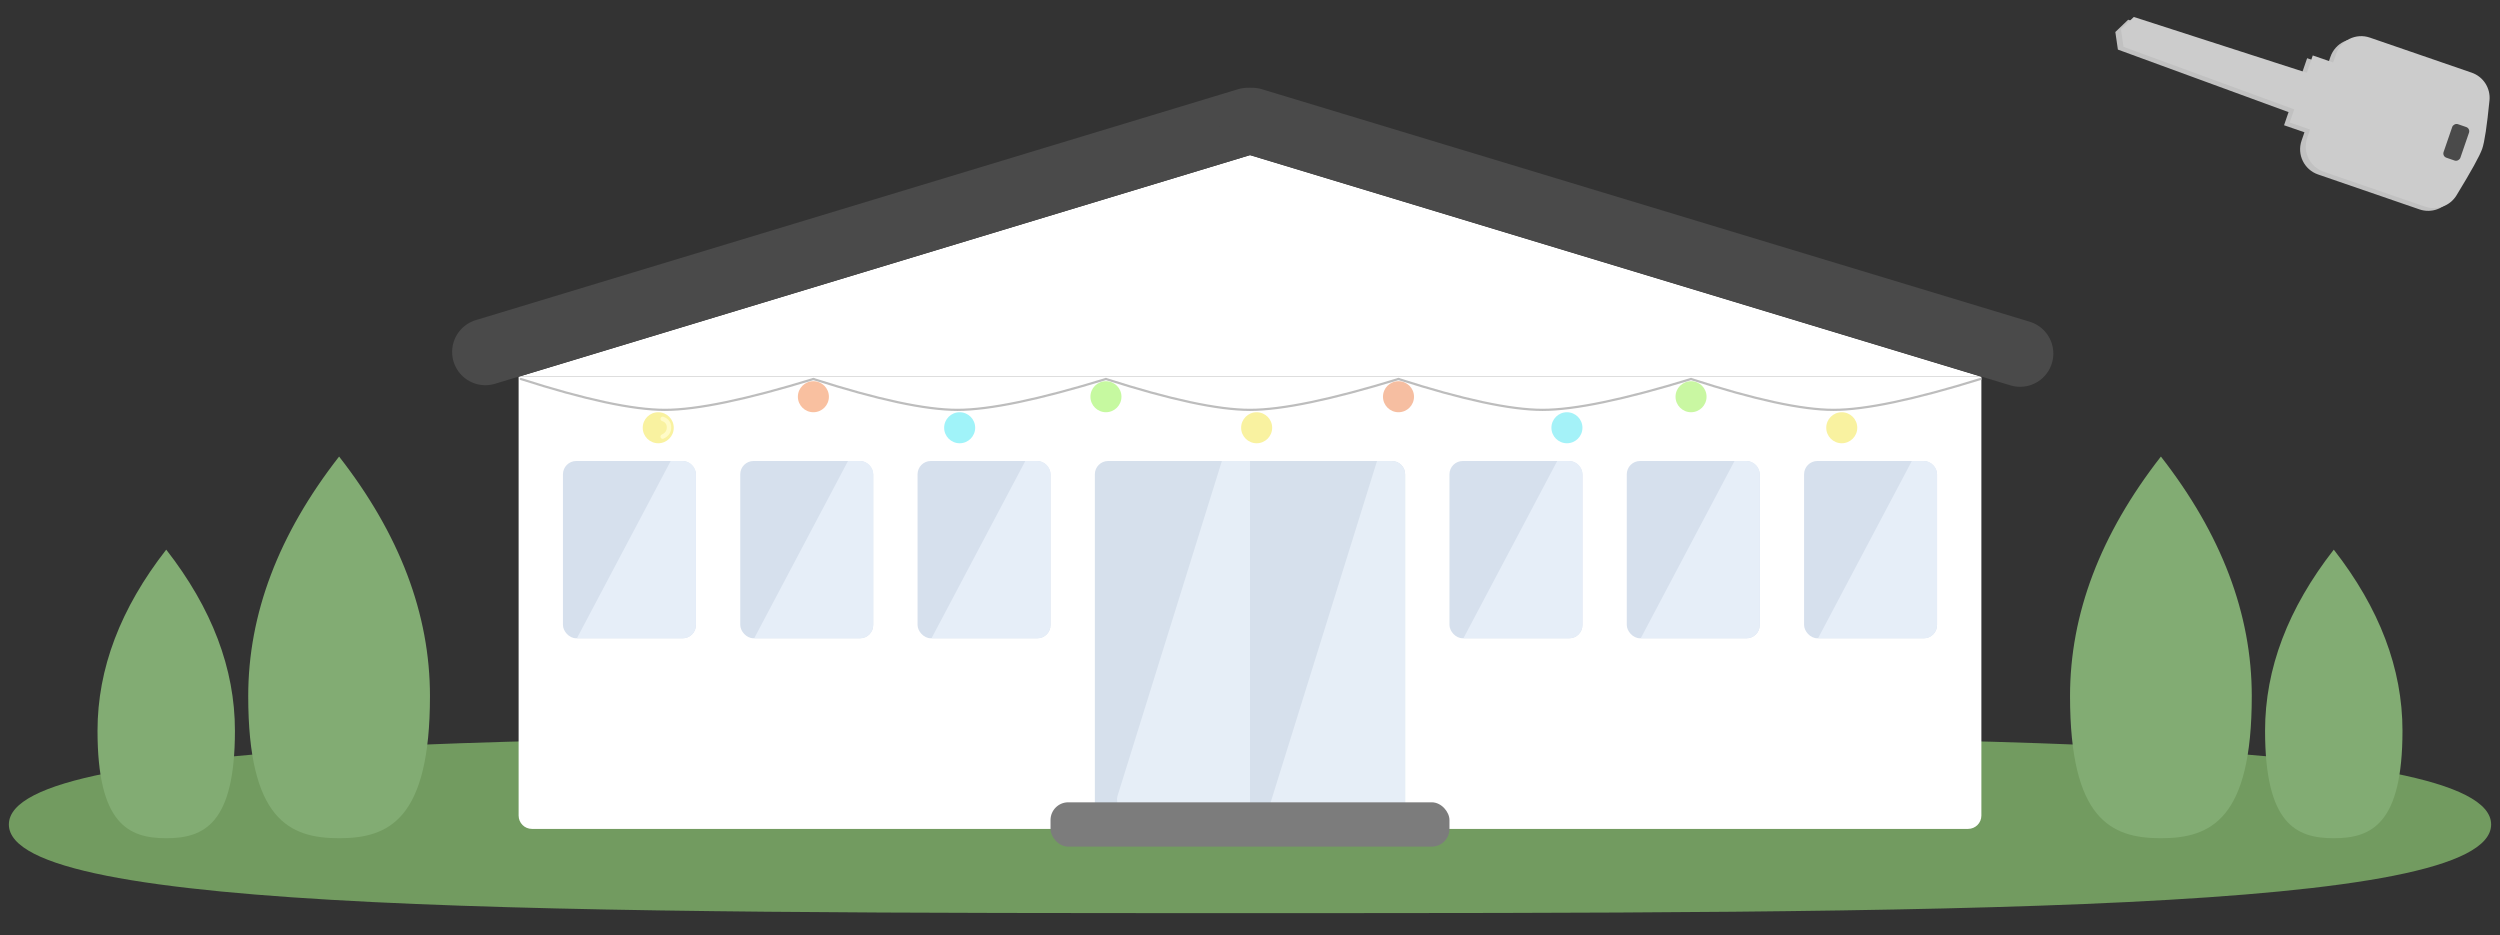 <?xml version="1.0" encoding="UTF-8" standalone="no"?>
<svg width="564px" height="211px" viewBox="0 0 564 211" version="1.1" xmlns="http://www.w3.org/2000/svg" xmlns:xlink="http://www.w3.org/1999/xlink">
    <rect x="0" y="0" width="564" height="211" fill="#333333" stroke="none"/>
    <!-- Generator: Sketch 44.1 (41455) - http://www.bohemiancoding.com/sketch -->
    <title>Selskapslokale</title>
    <desc>Created with Sketch.</desc>
    <defs></defs>
    <g id="Illustrasjoner" stroke="none" stroke-width="1" fill="none" fill-rule="evenodd">
        <g id="Selskapslokale">
            <path d="M282,206 C436.64,206 562,206 562,186 C562,166 436.64,166 282,166 C127.36,166 2,166 2,186 C2,206 127.36,206 282,206 Z" id="Oval-2" fill="#729B60"></path>
            <path d="M526.5,189.102 C535.06,189.102 542,185.841 542,164.854 C542,150.863 536.833,137.245 526.5,124 C516.167,137.245 511,150.863 511,164.854 C511,185.841 517.94,189.102 526.5,189.102 Z" id="Oval-8" fill="#82AC73"></path>
            <path d="M487.5,189.102 C498.822,189.102 508,184.789 508,157.033 C508,138.528 501.167,120.517 487.5,103 C473.833,120.517 467,138.528 467,157.033 C467,184.789 476.178,189.102 487.5,189.102 Z" id="Oval-8-Copy" fill="#82AC73"></path>
            <path d="M37.5,189.102 C46.06,189.102 53,185.841 53,164.854 C53,150.863 47.833,137.245 37.5,124 C27.167,137.245 22,150.863 22,164.854 C22,185.841 28.94,189.102 37.5,189.102 Z" id="Oval-8-Copy-5" fill="#82AC73"></path>
            <path d="M76.5,189.102 C87.822,189.102 97,184.789 97,157.033 C97,138.528 90.167,120.517 76.5,103 C62.833,120.517 56,138.528 56,157.033 C56,184.789 65.178,189.102 76.5,189.102 Z" id="Oval-8-Copy-4" fill="#82AC73"></path>
            <g id="Group" transform="translate(117, 35)" fill="#FFFFFF">
                <path d="M0,50 L330,50 L330,149 L330,149 C330,150.657 328.657,152 327,152 L3,152 L3,152 C1.343,152 2.02906125e-16,150.657 0,149 L0,50 Z" id="Combined-Shape"></path>
                <polygon id="Triangle" points="165 0 330 50 0 50"></polygon>
            </g>
            <path d="M250,104 L282,104 L282,181 L282,181 C282,182.657 280.657,184 279,184 L250,184 L250,184 C248.343,184 247,182.657 247,181 L247,107 L247,107 C247,105.343 248.343,104 250,104 Z" id="Rectangle-2-Copy-2" fill="#D6E0EC"></path>
            <path d="M275.656,104 L282,104 L282,180.932 L282,180.932 C282,182.589 280.657,183.932 279,183.932 C278.978,183.932 278.955,183.932 278.933,183.932 L254.927,183.396 L254.927,183.396 C253.271,183.359 251.958,181.986 251.995,180.33 C252.001,180.049 252.047,179.772 252.13,179.504 L275.656,104 Z" id="Rectangle-2-Copy-22" fill="#E6EEF7"></path>
            <path d="M282,104 L314,104 L314,104 C315.657,104 317,105.343 317,107 L317,181 L317,181 C317,182.657 315.657,184 314,184 L285,184 L285,184 C283.343,184 282,182.657 282,181 L282,104 Z" id="Rectangle-2-Copy-21" fill="#D6E0EC"></path>
            <path d="M310.656,104 L314,104 L314,104 C315.657,104 317,105.343 317,107 L317,184 L285.945,183.307 L310.656,104 Z" id="Rectangle-2-Copy-23" fill="#E6EEF7"></path>
            <rect id="Rectangle-2" fill="#D6E0ED" x="127" y="104" width="30" height="40" rx="3"></rect>
            <rect id="Rectangle-2-Copy-3" fill="#D6E0ED" x="167" y="104" width="30" height="40" rx="3"></rect>
            <rect id="Rectangle-2-Copy-4" fill="#D6E0ED" x="207" y="104" width="30" height="40" rx="3"></rect>
            <path d="M191.306,104 L194,104 L194,104 C195.657,104 197,105.343 197,107 L197,141 L197,141 C197,142.657 195.657,144 194,144 L170.146,144 L191.306,104 Z" id="Rectangle-2-Copy-18" fill="#E6EEF8"></path>
            <path d="M151.306,104 L154,104 L154,104 C155.657,104 157,105.343 157,107 L157,141 L157,141 C157,142.657 155.657,144 154,144 L130.146,144 L151.306,104 Z" id="Rectangle-2-Copy-17" fill="#E6EEF8"></path>
            <path d="M231.306,104 L234,104 L234,104 C235.657,104 237,105.343 237,107 L237,141 L237,141 C237,142.657 235.657,144 234,144 L210.146,144 L231.306,104 Z" id="Rectangle-2-Copy-16" fill="#E6EEF8"></path>
            <rect id="Rectangle-2-Copy-30" fill="#D6E0ED" x="327" y="104" width="30" height="40" rx="3"></rect>
            <rect id="Rectangle-2-Copy-29" fill="#D6E0ED" x="367" y="104" width="30" height="40" rx="3"></rect>
            <rect id="Rectangle-2-Copy-28" fill="#D6E0ED" x="407" y="104" width="30" height="40" rx="3"></rect>
            <path d="M351.306,104 L354,104 L354,104 C355.657,104 357,105.343 357,107 L357,141 L357,141 C357,142.657 355.657,144 354,144 L330.146,144 L351.306,104 Z" id="Rectangle-2-Copy-27" fill="#E6EEF8"></path>
            <path d="M391.306,104 L394,104 L394,104 C395.657,104 397,105.343 397,107 L397,141 L397,141 C397,142.657 395.657,144 394,144 L370.146,144 L391.306,104 Z" id="Rectangle-2-Copy-25" fill="#E6EEF8"></path>
            <path d="M431.306,104 L434,104 L434,104 C435.657,104 437,105.343 437,107 L437,141 L437,141 C437,142.657 435.657,144 434,144 L410.146,144 L431.306,104 Z" id="Rectangle-2-Copy-24" fill="#E6EEF8"></path>
            <path d="M109.5,79.4 L281.5,27.3" id="Line" stroke="#4A4A4A" stroke-width="15" stroke-linecap="round"></path>
            <path d="M282.5,27.3 L455.731,79.761" id="Line-Copy" stroke="#4A4A4A" stroke-width="15" stroke-linecap="round"></path>
            <rect id="Rectangle-12" fill="#7C7C7C" x="237" y="181" width="90" height="10" rx="4"></rect>
            <g id="nøkkel" transform="translate(518.52, 20.383) scale(-1, 1) rotate(-19) translate(-518.52, -20.383) translate(475.02, 3.883)">
                <path d="M39.131,25 L44,25 L44,21.864 L85,21.064 L86.837,17.5 L85,13.936 L44,13.136 L44,9 L39.131,9 L39.131,7 C39.131,3.686 36.445,1 33.131,1 L33.131,1 L8.838,1 L8.838,1 C6.058,1 3.642,2.91 3,5.615 L3,5.615 C1.667,11.236 1,14.85 1,16.457 C1,18.09 1.688,22.034 3.065,28.29 C3.671,31.041 6.109,33 8.925,33 L8.925,33 L33.131,33 C36.445,33 39.131,30.314 39.131,27 L39.131,25 Z" id="Combined-Shape-Copy" fill="#C1C1C1"></path>
                <path d="M38.131,24 L43,24 L43,20.864 L84,20.064 L85.837,16.5 L84,12.936 L43,12.136 L43,8 L38.131,8 L38.131,6 C38.131,2.686 35.445,-5.04961741e-15 32.131,-4.4408921e-15 L32.131,-4.44083789e-15 L7.838,-4.44083789e-15 L7.838,-4.4408921e-15 C5.058,-3.93017867e-15 2.642,1.91 2,4.615 L2,4.615 C0.667,10.236 1.17239634e-16,13.85 0,15.457 C0,17.09 0.688,21.034 2.065,27.29 C2.671,30.041 5.109,32 7.925,32 L7.925,32 L32.131,32 C35.445,32 38.131,29.314 38.131,26 L38.131,24 Z" id="Combined-Shape" fill="#CCCCCC"></path>
                <rect id="Rectangle-6" fill="#4A4A4A" x="4" y="12" width="4" height="8" rx="1"></rect>
            </g>
            <path d="M117.5,85.5 C131.958,90.144 142.792,92.466 150,92.466 C157.208,92.466 168.375,90.144 183.5,85.5" id="Line" stroke="#BDBDBD" stroke-width="0.5" stroke-linecap="round"></path>
            <path d="M183.5,85.5 C197.958,90.144 208.792,92.466 216,92.466 C223.208,92.466 234.375,90.144 249.5,85.5" id="Line-Copy-2" stroke="#BDBDBD" stroke-width="0.5" stroke-linecap="round"></path>
            <path d="M249.5,85.5 C263.958,90.144 274.792,92.466 282,92.466 C289.208,92.466 300.375,90.144 315.5,85.5" id="Line-Copy-3" stroke="#BDBDBD" stroke-width="0.5" stroke-linecap="round"></path>
            <path d="M315.5,85.5 C329.958,90.144 340.792,92.466 348,92.466 C355.208,92.466 366.375,90.144 381.5,85.5" id="Line-Copy-4" stroke="#BDBDBD" stroke-width="0.5" stroke-linecap="round"></path>
            <path d="M381.5,85.5 C395.805,90.144 406.523,92.466 413.655,92.466 C420.787,92.466 431.835,90.144 446.8,85.5" id="Line-Copy-5" stroke="#BDBDBD" stroke-width="0.5" stroke-linecap="round"></path>
            <circle id="Oval" fill="#F9C0A0" cx="183.5" cy="89.5" r="3.5"></circle>
            <circle id="Oval-Copy-4" fill="#F9F2A0" cx="148.5" cy="96.5" r="3.5"></circle>
            <path d="M149.5,94.5 C150.455,94.842 150.932,95.482 150.932,96.419 C150.932,97.356 150.455,98.05 149.5,98.5" id="Line" stroke="#FFFBC8" stroke-linecap="round"></path>
            <circle id="Oval-Copy-5" fill="#A0F3F9" cx="216.5" cy="96.5" r="3.5"></circle>
            <circle id="Oval-Copy-6" fill="#F9F2A0" cx="283.5" cy="96.5" r="3.5"></circle>
            <circle id="Oval-Copy-7" fill="#A4F2F8" cx="353.5" cy="96.5" r="3.5"></circle>
            <circle id="Oval-Copy-8" fill="#F9F2A0" cx="415.5" cy="96.5" r="3.5"></circle>
            <circle id="Oval-Copy" fill="#C6F9A0" cx="249.5" cy="89.5" r="3.5"></circle>
            <circle id="Oval-Copy-2" fill="#F6BEA1" cx="315.5" cy="89.5" r="3.5"></circle>
            <circle id="Oval-Copy-3" fill="#C9F7A2" cx="381.5" cy="89.5" r="3.5"></circle>
        </g>
    </g>
</svg>